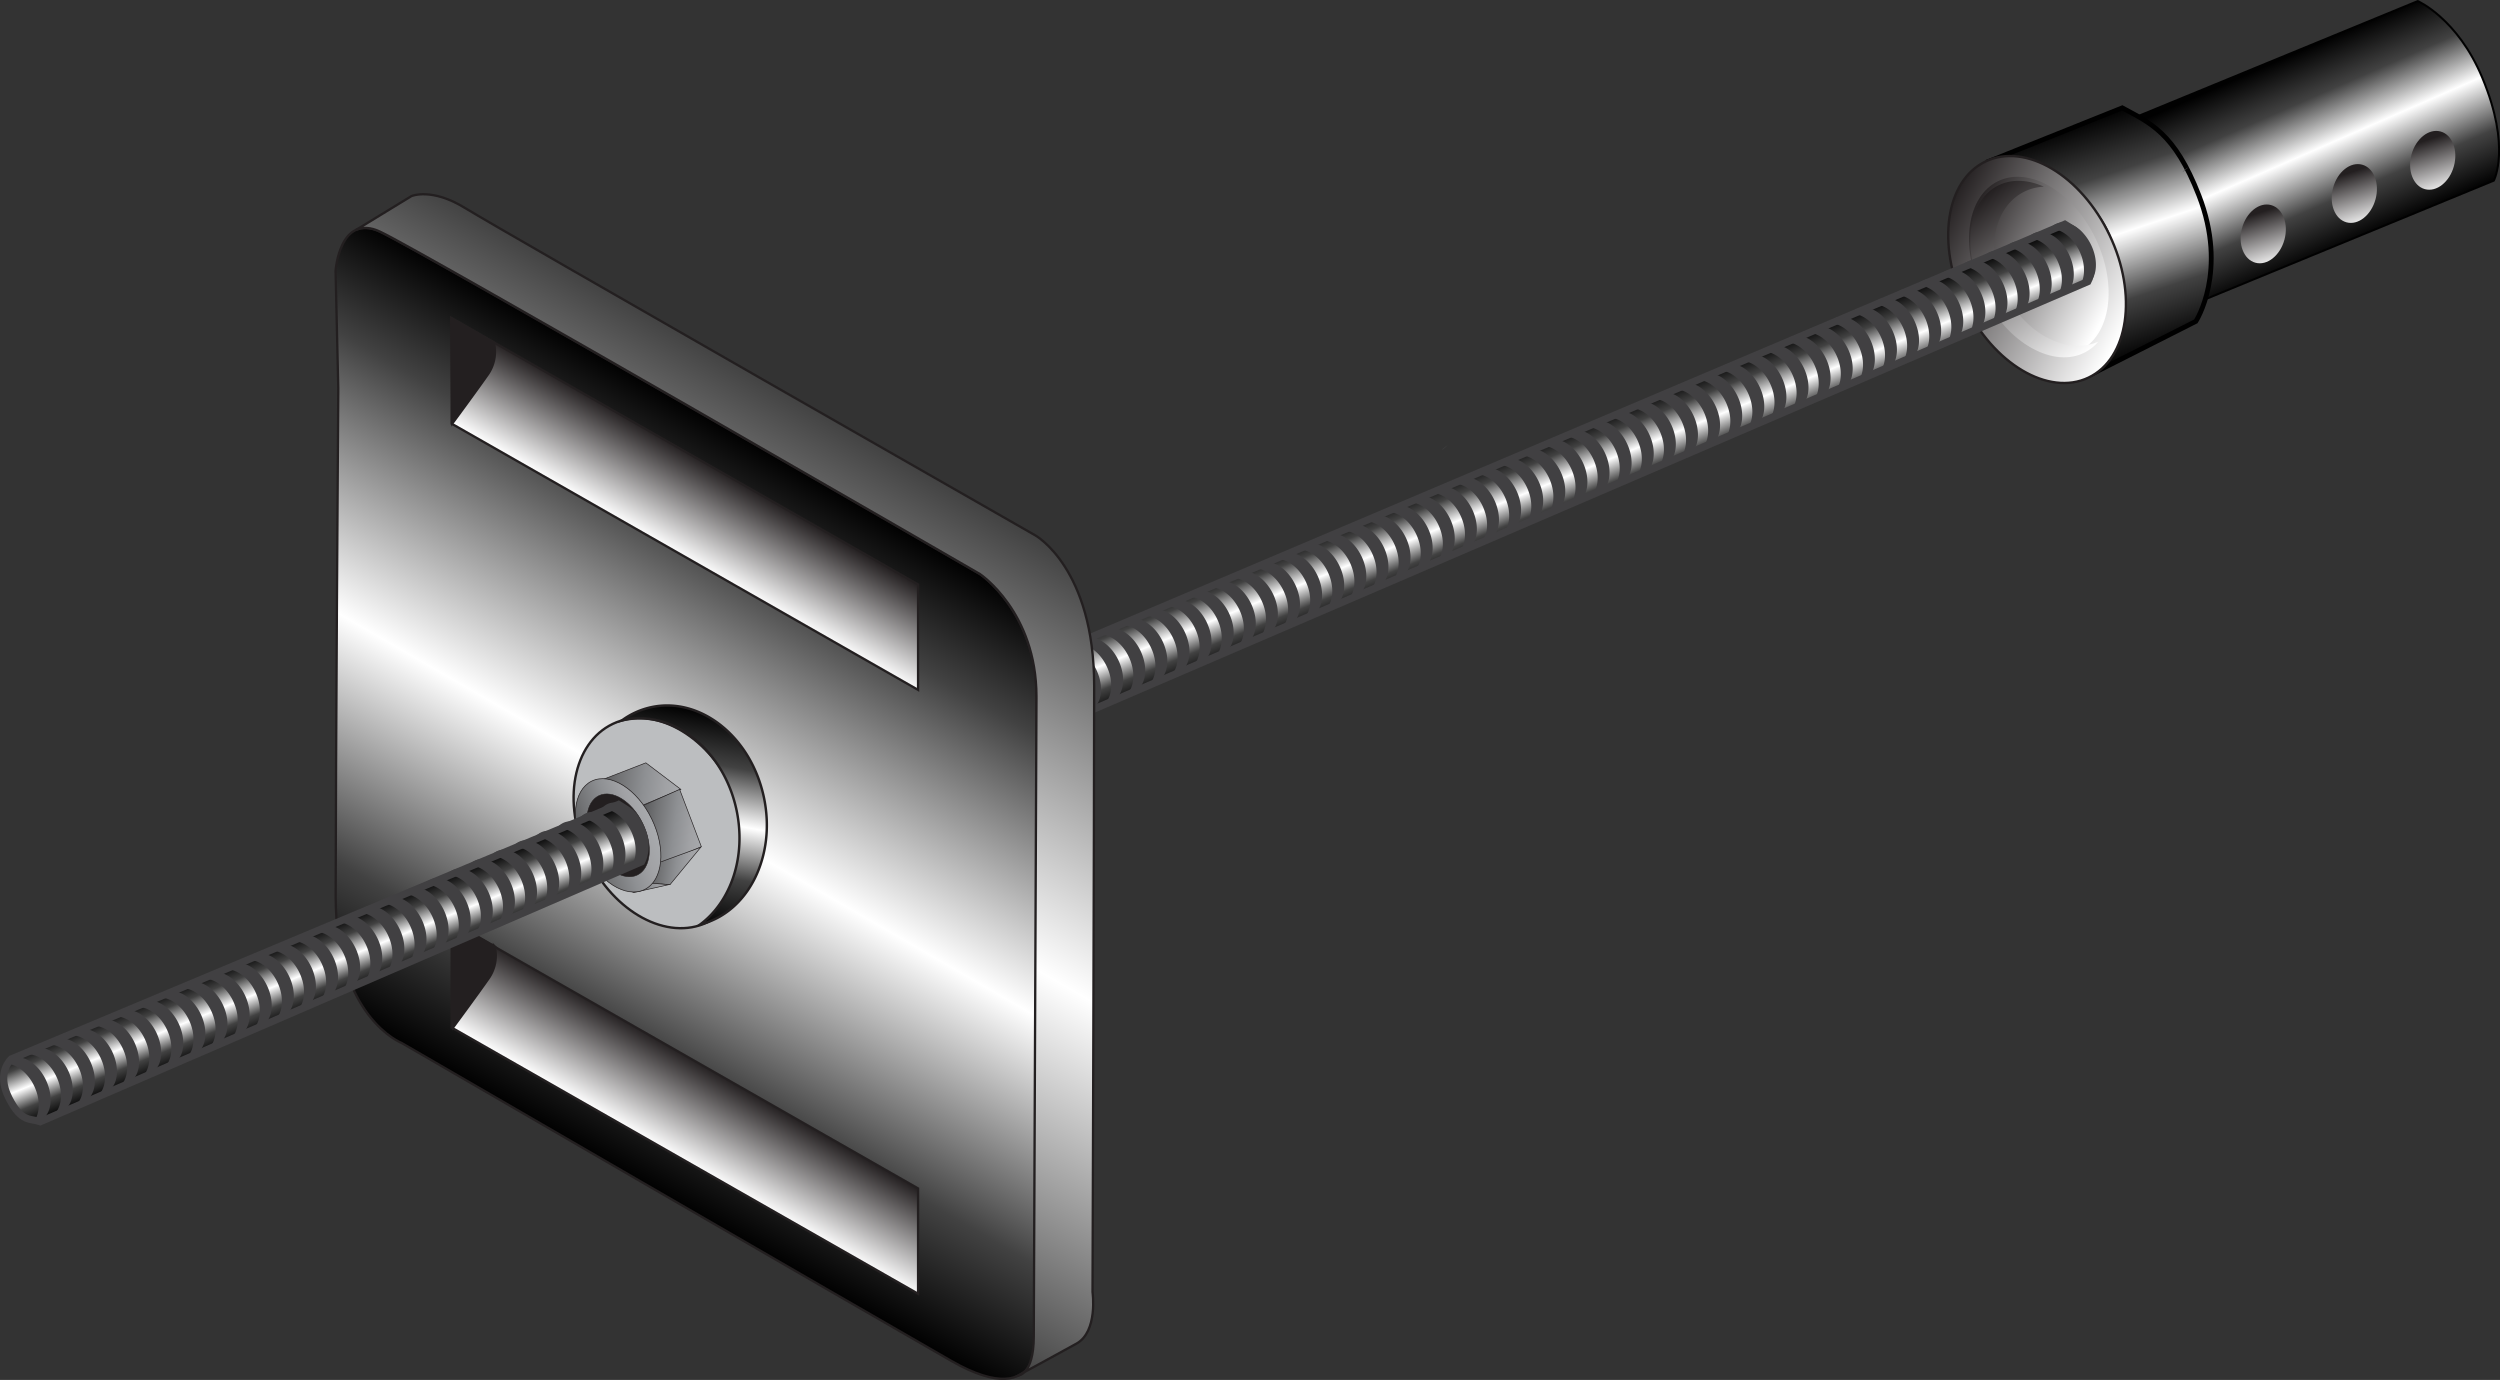 <svg xmlns="http://www.w3.org/2000/svg" xmlns:xlink="http://www.w3.org/1999/xlink" viewBox="0 0 1036.3 572.02"><rect x="0" y="0" width="1036.3" height="572.02" fill="#333333" stroke="none"/><defs><style>.cls-1{stroke:#010101;stroke-width:0.84px;fill:url(#CAP);}.cls-1,.cls-11,.cls-12,.cls-13,.cls-14,.cls-15,.cls-16,.cls-17,.cls-18,.cls-19,.cls-2,.cls-20,.cls-21,.cls-22,.cls-23,.cls-24,.cls-6,.cls-9{stroke-miterlimit:10;}.cls-2{stroke:#000;stroke-width:2px;fill:url(#CAP_TYPE);}.cls-3{fill:url(#slot_gradient);}.cls-4{fill:url(#slot_gradient-2);}.cls-5{fill:url(#slot_gradient-3);}.cls-11,.cls-12,.cls-13,.cls-14,.cls-15,.cls-16,.cls-17,.cls-18,.cls-19,.cls-20,.cls-21,.cls-22,.cls-23,.cls-6{stroke:#231f20;}.cls-6{fill:url(#slot_gradient-4);}.cls-7{fill:url(#slot_gradient-5);}.cls-8{fill:url(#slot_gradient-7);}.cls-24,.cls-9{stroke:#414042;stroke-width:3px;}.cls-9{fill:url(#linear-gradient);}.cls-10{fill:#414042;}.cls-11,.cls-12,.cls-13,.cls-14,.cls-15{stroke-width:0.97px;}.cls-11{fill:url(#linear-gradient-2);}.cls-12{fill:url(#linear-gradient-3);}.cls-13{fill:url(#slot_gradient-8);}.cls-14{fill:url(#slot_gradient-9);}.cls-15,.cls-23{fill:#231f20;}.cls-16{fill:#bcbec0;}.cls-17{stroke-width:1.02px;fill:url(#CAP_TYPE-2);}.cls-18,.cls-19,.cls-20,.cls-21{stroke-width:0.27px;}.cls-18{fill:url(#linear-gradient-4);}.cls-19{fill:url(#linear-gradient-5);}.cls-20{fill:url(#linear-gradient-6);}.cls-21{fill:url(#linear-gradient-7);}.cls-22{stroke-width:0.29px;fill:url(#linear-gradient-8);}.cls-23{stroke-width:0.21px;}.cls-24{fill:url(#linear-gradient-9);}</style><linearGradient id="CAP" x1="776.5" y1="569.43" x2="878.15" y2="569.43" gradientTransform="matrix(0.31, 0.74, -0.16, 0.07, 835.86, -452.32)" gradientUnits="userSpaceOnUse"><stop offset="0" stop-color="#010101"/><stop offset="0.24" stop-color="#424242"/><stop offset="0.49" stop-color="#fff"/><stop offset="0.76" stop-color="#424242"/><stop offset="1" stop-color="#010101"/></linearGradient><linearGradient id="CAP_TYPE" x1="909.34" y1="184.83" x2="941.16" y2="279.92" gradientTransform="matrix(1, 0, 0, 1, 0, 0)" xlink:href="#CAP"/><linearGradient id="slot_gradient" x1="996.46" y1="243.61" x2="982.99" y2="227.07" gradientTransform="matrix(0, 1.24, -1, 0, 1221.3, -991.44)" gradientUnits="userSpaceOnUse"><stop offset="0" stop-color="#fff"/><stop offset="1" stop-color="#231f20"/></linearGradient><linearGradient id="slot_gradient-2" x1="1022.41" y1="217.57" x2="1008.94" y2="201.03" gradientTransform="matrix(0, 1.24, -1, 0, 1233.01, -1040.25)" xlink:href="#slot_gradient"/><linearGradient id="slot_gradient-3" x1="1044.9" y1="195.8" x2="1031.43" y2="179.26" gradientTransform="matrix(0, 1.24, -1, 0, 1243.73, -1081.77)" xlink:href="#slot_gradient"/><linearGradient id="slot_gradient-4" x1="920.18" y1="269.81" x2="866.22" y2="203.54" gradientTransform="translate(-119.41 9.01) scale(1.13 1)" xlink:href="#slot_gradient"/><linearGradient id="slot_gradient-5" x1="915.53" y1="261.67" x2="873.15" y2="209.61" gradientTransform="translate(-119.98 8.56) scale(1.13 1)" xlink:href="#slot_gradient"/><linearGradient id="slot_gradient-7" x1="920.69" y1="284.15" x2="872.23" y2="224.63" gradientTransform="translate(-13.86 30.79) rotate(-2.44)" xlink:href="#slot_gradient"/><linearGradient id="linear-gradient" x1="2299.64" y1="586.23" x2="2332.34" y2="604.36" gradientTransform="translate(2065.43 2273.01) rotate(-141.13)" xlink:href="#CAP"/><linearGradient id="linear-gradient-2" x1="259.88" y1="593.01" x2="404.12" y2="343.19" gradientUnits="userSpaceOnUse"><stop offset="0" stop-color="#010101"/><stop offset="0.18" stop-color="#424242"/><stop offset="0.49" stop-color="#fff"/><stop offset="0.84" stop-color="#424242"/><stop offset="1" stop-color="#010101"/></linearGradient><linearGradient id="linear-gradient-3" x1="270.93" y1="589.46" x2="423.54" y2="325.13" gradientUnits="userSpaceOnUse"><stop offset="0" stop-color="#424242"/><stop offset="0.49" stop-color="#fff"/><stop offset="1" stop-color="#424242"/></linearGradient><linearGradient id="slot_gradient-8" x1="274.16" y1="225.82" x2="293.62" y2="192.1" gradientTransform="matrix(1, 0, 0, 1, 0, 0)" xlink:href="#slot_gradient"/><linearGradient id="slot_gradient-9" x1="274.16" y1="476.15" x2="293.62" y2="442.44" gradientTransform="matrix(1, 0, 0, 1, 0, 0)" xlink:href="#slot_gradient"/><linearGradient id="CAP_TYPE-2" x1="325.29" y1="515.01" x2="340.49" y2="428.84" gradientTransform="matrix(1, 0, 0, 1, 0, 0)" xlink:href="#CAP"/><linearGradient id="linear-gradient-4" x1="282.26" y1="326.9" x2="249.03" y2="322.99" gradientUnits="userSpaceOnUse"><stop offset="0" stop-color="#a7a9ac"/><stop offset="0.19" stop-color="#a1a2a5"/><stop offset="0.46" stop-color="#8e9093"/><stop offset="0.78" stop-color="#717274"/><stop offset="1" stop-color="#58595b"/></linearGradient><linearGradient id="linear-gradient-5" x1="291.47" y1="344.61" x2="265.58" y2="341.56" xlink:href="#linear-gradient-4"/><linearGradient id="linear-gradient-6" x1="289.47" y1="359.76" x2="269.48" y2="357.41" xlink:href="#linear-gradient-4"/><linearGradient id="linear-gradient-7" x1="276.94" y1="369.16" x2="260.68" y2="367.24" xlink:href="#linear-gradient-4"/><linearGradient id="linear-gradient-8" x1="318.96" y1="482.57" x2="288.9" y2="479.04" gradientTransform="translate(-10.34 -47.95) scale(1.03 1.1)" xlink:href="#linear-gradient-4"/><linearGradient id="linear-gradient-9" x1="2543.44" y1="164.64" x2="2571.04" y2="179.94" gradientTransform="translate(2065.43 2273.01) rotate(-141.13)" xlink:href="#CAP"/></defs><title>LANDWEHR TIEBACK ILLUSTRATION14_FINAL</title><g id="Layer_6" data-name="Layer 6"><path class="cls-1" d="M946.22,264.55s-8.89-10.92-19.84-37.8-10.75-37-10.75-37L1050,134.49s16.47,7.19,26.72,31.74c12.11,29,4.79,42.68,4.79,42.68Z" transform="translate(-47.78 -134.04)"/><path class="cls-2" d="M922,232.75c9.25,23.92-5,55.25-5,55.25l41-20.75s13.5-20.75,1.25-52.25c-10.1-26-20.25-30-31.75-36.25L874.5,200S911.46,205.5,922,232.75Z" transform="translate(-47.78 -134.04)"/></g><g id="Layer_7" data-name="Layer 7"><ellipse class="cls-3" cx="985.96" cy="231.01" rx="12.38" ry="9.11" transform="translate(457.34 988.19) rotate(-74.84)"/><ellipse class="cls-4" cx="1023.71" cy="214.26" rx="12.38" ry="9.11" transform="translate(501.39 1012.26) rotate(-74.84)"/><ellipse class="cls-5" cx="1056.21" cy="200.51" rx="12.38" ry="9.11" transform="translate(538.66 1033.47) rotate(-74.84)"/></g><g id="Layer_8" data-name="Layer 8"><ellipse class="cls-6" cx="892.17" cy="245.69" rx="33.27" ry="49.62" transform="translate(-66.77 273.26) rotate(-25.45)"/></g><g id="Layer_9" data-name="Layer 9"><ellipse class="cls-7" cx="892.89" cy="244.2" rx="26.13" ry="38.98" transform="translate(-66.06 273.43) rotate(-25.45)"/><ellipse class="cls-7" cx="892.89" cy="244.2" rx="26.13" ry="38.98" transform="translate(-66.06 273.43) rotate(-25.45)"/></g><g id="Layer_11" data-name="Layer 11"><path class="cls-8" d="M879.53,256.61c-9-16.92-5.88-36.12,6.87-42.87a20.4,20.4,0,0,1,8.62-2.32c-6.74-3-13.6-3.32-19.31-.29-12.76,6.75-14.93,27.65-4.86,46.68s28.58,29,41.33,22.22a18.18,18.18,0,0,0,5.39-4.38C905,281.23,888.2,273,879.53,256.61Z" transform="translate(-47.78 -134.04)"/></g><g id="BACK_SCREW" data-name="BACK SCREW"><path class="cls-9" d="M913.25,250.75s3.39-6-.25-13.75c-3.38-7.23-4.75-7-9.33-10L359.59,457.7s-6.47,5.54-1,16.23c5.24,10.28,8.79,8.28,13,9.77Z" transform="translate(-47.78 -134.04)"/><path class="cls-10" d="M373.9,466.34c-3.39-7.08-10-11-14.68-8.73a6.67,6.67,0,0,0-2.44,2c4.44-.19,9.48,3.42,12.26,9.23,2.69,5.62,2.45,11.59-.23,15a6.59,6.59,0,0,0,2.69-.63C376.21,481,377.28,473.42,373.9,466.34Z" transform="translate(-47.78 -134.04)"/><path class="cls-10" d="M383.06,462.43c-3.39-7.08-10-11-14.68-8.73a6.67,6.67,0,0,0-2.44,2c4.44-.19,9.48,3.42,12.26,9.23,2.69,5.62,2.45,11.59-.23,15a6.59,6.59,0,0,0,2.69-.63C385.37,477.08,386.45,469.51,383.06,462.43Z" transform="translate(-47.78 -134.04)"/><path class="cls-10" d="M392.22,458.52c-3.39-7.08-10-11-14.68-8.73a6.67,6.67,0,0,0-2.44,2c4.44-.19,9.48,3.42,12.26,9.23,2.69,5.62,2.45,11.59-.23,15a6.59,6.59,0,0,0,2.69-.63C394.54,473.17,395.61,465.6,392.22,458.52Z" transform="translate(-47.78 -134.04)"/><path class="cls-10" d="M401.39,454.61c-3.39-7.08-10-11-14.68-8.73a6.67,6.67,0,0,0-2.44,2c4.44-.19,9.48,3.42,12.26,9.23,2.69,5.62,2.45,11.59-.23,15a6.59,6.59,0,0,0,2.69-.63C403.7,469.26,404.78,461.69,401.39,454.61Z" transform="translate(-47.78 -134.04)"/><path class="cls-10" d="M410.55,450.7c-3.39-7.08-10-11-14.68-8.73a6.67,6.67,0,0,0-2.44,2c4.44-.19,9.48,3.42,12.26,9.23,2.69,5.62,2.45,11.59-.23,15a6.59,6.59,0,0,0,2.69-.63C412.87,465.35,413.94,457.78,410.55,450.7Z" transform="translate(-47.78 -134.04)"/><path class="cls-10" d="M419.72,446.79c-3.39-7.08-10-11-14.68-8.73a6.67,6.67,0,0,0-2.44,2c4.44-.19,9.48,3.42,12.26,9.23,2.69,5.62,2.45,11.59-.23,15a6.59,6.59,0,0,0,2.69-.63C422,461.44,423.11,453.87,419.72,446.79Z" transform="translate(-47.78 -134.04)"/><path class="cls-10" d="M428.88,442.88c-3.39-7.08-10-11-14.68-8.73a6.67,6.67,0,0,0-2.44,2c4.44-.19,9.48,3.42,12.26,9.23,2.69,5.62,2.45,11.59-.23,15a6.59,6.59,0,0,0,2.69-.63C431.2,457.53,432.27,450,428.88,442.88Z" transform="translate(-47.78 -134.04)"/><path class="cls-10" d="M438,439c-3.39-7.08-10-11-14.68-8.73a6.67,6.67,0,0,0-2.44,2c4.44-.19,9.48,3.42,12.26,9.23,2.69,5.62,2.45,11.59-.23,15a6.59,6.59,0,0,0,2.69-.63C440.36,453.61,441.44,446,438,439Z" transform="translate(-47.78 -134.04)"/><path class="cls-10" d="M447.21,435.06c-3.39-7.08-10-11-14.68-8.73a6.67,6.67,0,0,0-2.44,2c4.44-.19,9.48,3.42,12.26,9.23,2.69,5.62,2.45,11.59-.23,15a6.59,6.59,0,0,0,2.69-.63C449.52,449.7,450.6,442.13,447.21,435.06Z" transform="translate(-47.78 -134.04)"/><path class="cls-10" d="M456.38,431.14c-3.39-7.08-10-11-14.68-8.73a6.67,6.67,0,0,0-2.44,2c4.44-.19,9.48,3.42,12.26,9.23,2.69,5.62,2.45,11.59-.23,15a6.59,6.59,0,0,0,2.69-.63C458.69,445.79,459.76,438.22,456.38,431.14Z" transform="translate(-47.78 -134.04)"/><path class="cls-10" d="M465.54,427.23c-3.39-7.08-10-11-14.68-8.73a6.67,6.67,0,0,0-2.44,2c4.44-.19,9.48,3.42,12.26,9.23,2.69,5.62,2.45,11.59-.23,15a6.59,6.59,0,0,0,2.69-.63C467.85,441.88,468.93,434.31,465.54,427.23Z" transform="translate(-47.78 -134.04)"/><path class="cls-10" d="M474.7,423.32c-3.39-7.08-10-11-14.68-8.73a6.67,6.67,0,0,0-2.44,2c4.44-.19,9.48,3.42,12.26,9.23,2.69,5.62,2.45,11.59-.23,15a6.59,6.59,0,0,0,2.69-.63C477,438,478.09,430.4,474.7,423.32Z" transform="translate(-47.78 -134.04)"/><path class="cls-10" d="M483.87,419.41c-3.39-7.08-10-11-14.68-8.73a6.67,6.67,0,0,0-2.44,2c4.44-.19,9.48,3.42,12.26,9.23,2.69,5.62,2.45,11.59-.23,15a6.59,6.59,0,0,0,2.69-.63C486.18,434.06,487.26,426.49,483.87,419.41Z" transform="translate(-47.78 -134.04)"/><path class="cls-10" d="M493,415.5c-3.39-7.08-10-11-14.68-8.73a6.67,6.67,0,0,0-2.44,2c4.44-.19,9.48,3.42,12.26,9.23,2.69,5.62,2.45,11.59-.23,15a6.59,6.59,0,0,0,2.69-.63C495.35,430.15,496.42,422.58,493,415.5Z" transform="translate(-47.78 -134.04)"/><path class="cls-10" d="M502.2,411.59c-3.39-7.08-10-11-14.68-8.73a6.67,6.67,0,0,0-2.44,2c4.44-.19,9.48,3.42,12.26,9.23,2.69,5.62,2.45,11.59-.23,15a6.59,6.59,0,0,0,2.69-.63C504.51,426.24,505.59,418.67,502.2,411.59Z" transform="translate(-47.78 -134.04)"/><path class="cls-10" d="M511.36,407.68c-3.39-7.08-10-11-14.68-8.73a6.67,6.67,0,0,0-2.44,2c4.44-.19,9.48,3.42,12.26,9.23,2.69,5.62,2.45,11.59-.23,15a6.59,6.59,0,0,0,2.69-.63C513.68,422.33,514.75,414.76,511.36,407.68Z" transform="translate(-47.78 -134.04)"/><path class="cls-10" d="M520.53,403.77c-3.39-7.08-10-11-14.68-8.73a6.67,6.67,0,0,0-2.44,2c4.44-.19,9.48,3.42,12.26,9.23,2.69,5.62,2.45,11.59-.23,15a6.59,6.59,0,0,0,2.69-.63C522.84,418.42,523.92,410.85,520.53,403.77Z" transform="translate(-47.78 -134.04)"/><path class="cls-10" d="M529.69,399.86c-3.39-7.08-10-11-14.68-8.73a6.67,6.67,0,0,0-2.44,2c4.44-.19,9.48,3.42,12.26,9.23,2.69,5.62,2.45,11.59-.23,15a6.59,6.59,0,0,0,2.69-.63C532,414.51,533.08,406.94,529.69,399.86Z" transform="translate(-47.78 -134.04)"/><path class="cls-10" d="M538.86,395.95c-3.39-7.08-10-11-14.68-8.73a6.67,6.67,0,0,0-2.44,2c4.44-.19,9.48,3.42,12.26,9.23,2.69,5.62,2.45,11.59-.23,15a6.59,6.59,0,0,0,2.69-.63C541.17,410.6,542.25,403,538.86,395.95Z" transform="translate(-47.78 -134.04)"/><path class="cls-10" d="M548,392c-3.39-7.08-10-11-14.68-8.73a6.67,6.67,0,0,0-2.44,2c4.44-.19,9.48,3.42,12.26,9.23,2.69,5.62,2.45,11.59-.23,15a6.59,6.59,0,0,0,2.69-.63C550.33,406.69,551.41,399.12,548,392Z" transform="translate(-47.78 -134.04)"/><path class="cls-10" d="M557.18,388.13c-3.39-7.08-10-11-14.68-8.73a6.67,6.67,0,0,0-2.44,2c4.44-.19,9.48,3.42,12.26,9.23,2.69,5.62,2.45,11.59-.23,15a6.59,6.59,0,0,0,2.69-.63C559.5,402.78,560.57,395.21,557.18,388.13Z" transform="translate(-47.78 -134.04)"/><path class="cls-10" d="M566.35,384.22c-3.39-7.08-10-11-14.68-8.73a6.67,6.67,0,0,0-2.44,2c4.44-.19,9.48,3.42,12.26,9.23,2.69,5.62,2.45,11.59-.23,15a6.59,6.59,0,0,0,2.69-.63C568.66,398.86,569.74,391.3,566.35,384.22Z" transform="translate(-47.78 -134.04)"/><path class="cls-10" d="M575.51,380.31c-3.39-7.08-10-11-14.68-8.73a6.67,6.67,0,0,0-2.44,2c4.44-.19,9.48,3.42,12.26,9.23,2.69,5.62,2.45,11.59-.23,15a6.59,6.59,0,0,0,2.69-.63C577.83,395,578.9,387.38,575.51,380.31Z" transform="translate(-47.78 -134.04)"/><path class="cls-10" d="M584.68,376.39c-3.39-7.08-10-11-14.68-8.73a6.67,6.67,0,0,0-2.44,2c4.44-.19,9.48,3.42,12.26,9.23,2.69,5.62,2.45,11.59-.23,15a6.59,6.59,0,0,0,2.69-.63C587,391,588.07,383.47,584.68,376.39Z" transform="translate(-47.78 -134.04)"/><path class="cls-10" d="M593.84,372.48c-3.39-7.08-10-11-14.68-8.73a6.67,6.67,0,0,0-2.44,2c4.44-.19,9.48,3.42,12.26,9.23,2.69,5.62,2.45,11.59-.23,15a6.59,6.59,0,0,0,2.69-.63C596.16,387.13,597.23,379.56,593.84,372.48Z" transform="translate(-47.78 -134.04)"/><path class="cls-10" d="M603,368.57c-3.39-7.08-10-11-14.68-8.73a6.67,6.67,0,0,0-2.44,2c4.44-.19,9.48,3.42,12.26,9.23,2.69,5.62,2.45,11.59-.23,15a6.59,6.59,0,0,0,2.69-.63C605.32,383.22,606.4,375.65,603,368.57Z" transform="translate(-47.78 -134.04)"/><path class="cls-10" d="M612.17,364.66c-3.39-7.08-10-11-14.68-8.73a6.67,6.67,0,0,0-2.44,2c4.44-.19,9.48,3.42,12.26,9.23,2.69,5.62,2.45,11.59-.23,15a6.59,6.59,0,0,0,2.69-.63C614.49,379.31,615.56,371.74,612.17,364.66Z" transform="translate(-47.78 -134.04)"/><path class="cls-10" d="M621.34,360.75c-3.39-7.08-10-11-14.68-8.73a6.67,6.67,0,0,0-2.44,2c4.44-.19,9.48,3.42,12.26,9.23,2.69,5.62,2.45,11.59-.23,15a6.59,6.59,0,0,0,2.69-.63C623.65,375.4,624.73,367.83,621.34,360.75Z" transform="translate(-47.78 -134.04)"/><path class="cls-10" d="M630.5,356.84c-3.39-7.08-10-11-14.68-8.73a6.67,6.67,0,0,0-2.44,2c4.44-.19,9.48,3.42,12.26,9.23,2.69,5.62,2.45,11.59-.23,15a6.59,6.59,0,0,0,2.69-.63C632.81,371.49,633.89,363.92,630.5,356.84Z" transform="translate(-47.78 -134.04)"/><path class="cls-10" d="M639.66,352.93c-3.39-7.08-10-11-14.68-8.73a6.67,6.67,0,0,0-2.44,2c4.44-.19,9.48,3.42,12.26,9.23,2.69,5.62,2.45,11.59-.23,15a6.59,6.59,0,0,0,2.69-.63C642,367.58,643.05,360,639.66,352.93Z" transform="translate(-47.78 -134.04)"/><path class="cls-10" d="M648.83,349c-3.39-7.08-10-11-14.68-8.73a6.67,6.67,0,0,0-2.44,2c4.44-.19,9.48,3.42,12.26,9.23,2.69,5.62,2.45,11.59-.23,15a6.59,6.59,0,0,0,2.69-.63C651.14,363.67,652.22,356.1,648.83,349Z" transform="translate(-47.78 -134.04)"/><path class="cls-10" d="M658,345.11c-3.39-7.08-10-11-14.68-8.73a6.67,6.67,0,0,0-2.44,2c4.44-.19,9.48,3.42,12.26,9.23,2.69,5.62,2.45,11.59-.23,15a6.59,6.59,0,0,0,2.69-.63C660.31,359.76,661.38,352.19,658,345.11Z" transform="translate(-47.78 -134.04)"/><path class="cls-10" d="M667.16,341.2c-3.39-7.08-10-11-14.68-8.73a6.67,6.67,0,0,0-2.44,2c4.44-.19,9.48,3.42,12.26,9.23,2.69,5.62,2.45,11.59-.23,15a6.59,6.59,0,0,0,2.69-.63C669.47,355.85,670.55,348.28,667.16,341.2Z" transform="translate(-47.78 -134.04)"/><path class="cls-10" d="M676.32,337.29c-3.39-7.08-10-11-14.68-8.73a6.67,6.67,0,0,0-2.44,2c4.44-.19,9.48,3.42,12.26,9.23,2.69,5.62,2.45,11.59-.23,15a6.59,6.59,0,0,0,2.69-.63C678.64,351.94,679.71,344.37,676.32,337.29Z" transform="translate(-47.78 -134.04)"/><path class="cls-10" d="M685.49,333.38c-3.39-7.08-10-11-14.68-8.73a6.67,6.67,0,0,0-2.44,2c4.44-.19,9.48,3.42,12.26,9.23,2.69,5.62,2.45,11.59-.23,15a6.59,6.59,0,0,0,2.69-.63C687.8,348,688.88,340.46,685.49,333.38Z" transform="translate(-47.78 -134.04)"/><path class="cls-10" d="M694.65,329.47c-3.39-7.08-10-11-14.68-8.73a6.67,6.67,0,0,0-2.44,2c4.44-.19,9.48,3.42,12.26,9.23,2.69,5.62,2.45,11.59-.23,15a6.59,6.59,0,0,0,2.69-.63C697,344.11,698,336.55,694.65,329.47Z" transform="translate(-47.78 -134.04)"/><path class="cls-10" d="M703.82,325.56c-3.39-7.08-10-11-14.68-8.73a6.67,6.67,0,0,0-2.44,2c4.44-.19,9.48,3.42,12.26,9.23,2.69,5.62,2.45,11.59-.23,15a6.59,6.59,0,0,0,2.69-.63C706.13,340.2,707.21,332.63,703.82,325.56Z" transform="translate(-47.78 -134.04)"/><path class="cls-10" d="M713,321.64c-3.39-7.08-10-11-14.68-8.73a6.67,6.67,0,0,0-2.44,2c4.44-.19,9.48,3.42,12.26,9.23,2.69,5.62,2.45,11.59-.23,15a6.59,6.59,0,0,0,2.69-.63C715.29,336.29,716.37,328.72,713,321.64Z" transform="translate(-47.78 -134.04)"/><path class="cls-10" d="M722.14,317.73c-3.39-7.08-10-11-14.68-8.73a6.67,6.67,0,0,0-2.44,2c4.44-.19,9.48,3.42,12.26,9.23,2.69,5.62,2.45,11.59-.23,15a6.59,6.59,0,0,0,2.69-.63C724.46,332.38,725.53,324.81,722.14,317.73Z" transform="translate(-47.78 -134.04)"/><path class="cls-10" d="M731.31,313.82c-3.39-7.08-10-11-14.68-8.73a6.67,6.67,0,0,0-2.44,2c4.44-.19,9.48,3.42,12.26,9.23,2.69,5.62,2.45,11.59-.23,15a6.59,6.59,0,0,0,2.69-.63C733.62,328.47,734.7,320.9,731.31,313.82Z" transform="translate(-47.78 -134.04)"/><path class="cls-10" d="M740.47,309.91c-3.39-7.08-10-11-14.68-8.73a6.67,6.67,0,0,0-2.44,2c4.44-.19,9.48,3.42,12.26,9.23,2.69,5.62,2.45,11.59-.23,15a6.59,6.59,0,0,0,2.69-.63C742.79,324.56,743.86,317,740.47,309.91Z" transform="translate(-47.78 -134.04)"/><path class="cls-10" d="M749.64,306c-3.39-7.08-10-11-14.68-8.73a6.67,6.67,0,0,0-2.44,2c4.44-.19,9.48,3.42,12.26,9.23,2.69,5.62,2.45,11.59-.23,15a6.59,6.59,0,0,0,2.69-.63C752,320.65,753,313.08,749.64,306Z" transform="translate(-47.78 -134.04)"/><path class="cls-10" d="M758.8,302.09c-3.39-7.08-10-11-14.68-8.73a6.67,6.67,0,0,0-2.44,2c4.44-.19,9.48,3.42,12.26,9.23,2.69,5.62,2.45,11.59-.23,15a6.59,6.59,0,0,0,2.69-.63C761.12,316.74,762.19,309.17,758.8,302.09Z" transform="translate(-47.78 -134.04)"/><path class="cls-10" d="M768,298.18c-3.39-7.08-10-11-14.68-8.73a6.67,6.67,0,0,0-2.44,2c4.44-.19,9.48,3.42,12.26,9.23,2.69,5.62,2.45,11.59-.23,15a6.59,6.59,0,0,0,2.69-.63C770.28,312.83,771.36,305.26,768,298.18Z" transform="translate(-47.78 -134.04)"/><path class="cls-10" d="M777.13,294.27c-3.39-7.08-10-11-14.68-8.73a6.67,6.67,0,0,0-2.44,2c4.44-.19,9.48,3.42,12.26,9.23,2.69,5.62,2.45,11.59-.23,15a6.59,6.59,0,0,0,2.69-.63C779.45,308.92,780.52,301.35,777.13,294.27Z" transform="translate(-47.78 -134.04)"/><path class="cls-10" d="M786.3,290.36c-3.39-7.08-10-11-14.68-8.73a6.67,6.67,0,0,0-2.44,2c4.44-.19,9.48,3.42,12.26,9.23,2.69,5.62,2.45,11.59-.23,15a6.59,6.59,0,0,0,2.69-.63C788.61,305,789.69,297.44,786.3,290.36Z" transform="translate(-47.78 -134.04)"/><path class="cls-10" d="M795.46,286.45c-3.39-7.08-10-11-14.68-8.73a6.67,6.67,0,0,0-2.44,2c4.44-.19,9.48,3.42,12.26,9.23,2.69,5.62,2.45,11.59-.23,15a6.59,6.59,0,0,0,2.69-.63C797.77,301.1,798.85,293.53,795.46,286.45Z" transform="translate(-47.78 -134.04)"/><path class="cls-10" d="M804.63,282.54c-3.39-7.08-10-11-14.68-8.73a6.67,6.67,0,0,0-2.44,2c4.44-.19,9.48,3.42,12.26,9.23,2.69,5.62,2.45,11.59-.23,15a6.59,6.59,0,0,0,2.69-.63C806.94,297.19,808,289.62,804.63,282.54Z" transform="translate(-47.78 -134.04)"/><path class="cls-10" d="M813.79,278.63c-3.39-7.08-10-11-14.68-8.73a6.67,6.67,0,0,0-2.44,2c4.44-.19,9.48,3.42,12.26,9.23,2.69,5.62,2.45,11.59-.23,15a6.59,6.59,0,0,0,2.69-.63C816.1,293.27,817.18,285.71,813.79,278.63Z" transform="translate(-47.78 -134.04)"/><path class="cls-10" d="M823,274.72c-3.39-7.08-10-11-14.68-8.73a6.67,6.67,0,0,0-2.44,2c4.44-.19,9.48,3.42,12.26,9.23,2.69,5.62,2.45,11.59-.23,15a6.59,6.59,0,0,0,2.69-.63C825.27,289.36,826.34,281.79,823,274.72Z" transform="translate(-47.78 -134.04)"/><path class="cls-10" d="M832.12,270.8c-3.39-7.08-10-11-14.68-8.73a6.67,6.67,0,0,0-2.44,2c4.44-.19,9.48,3.42,12.26,9.23,2.69,5.62,2.45,11.59-.23,15a6.59,6.59,0,0,0,2.69-.63C834.43,285.45,835.51,277.88,832.12,270.8Z" transform="translate(-47.78 -134.04)"/><path class="cls-10" d="M841.28,266.89c-3.39-7.08-10-11-14.68-8.73a6.67,6.67,0,0,0-2.44,2c4.44-.19,9.48,3.42,12.26,9.23,2.69,5.62,2.45,11.59-.23,15a6.59,6.59,0,0,0,2.69-.63C843.6,281.54,844.67,274,841.28,266.89Z" transform="translate(-47.78 -134.04)"/><path class="cls-10" d="M850.45,263c-3.39-7.08-10-11-14.68-8.73a6.67,6.67,0,0,0-2.44,2c4.44-.19,9.48,3.42,12.26,9.23,2.69,5.62,2.45,11.59-.23,15a6.59,6.59,0,0,0,2.69-.63C852.76,277.63,853.84,270.06,850.45,263Z" transform="translate(-47.78 -134.04)"/><path class="cls-10" d="M859.61,259.07c-3.39-7.08-10-11-14.68-8.73a6.67,6.67,0,0,0-2.44,2c4.44-.19,9.48,3.42,12.26,9.23,2.69,5.62,2.45,11.59-.23,15a6.59,6.59,0,0,0,2.69-.63C861.93,273.72,863,266.15,859.61,259.07Z" transform="translate(-47.78 -134.04)"/><path class="cls-10" d="M868.78,255.16c-3.39-7.08-10-11-14.68-8.73a6.67,6.67,0,0,0-2.44,2c4.44-.19,9.48,3.42,12.26,9.23,2.69,5.62,2.45,11.59-.23,15a6.59,6.59,0,0,0,2.69-.63C871.09,269.81,872.17,262.24,868.78,255.16Z" transform="translate(-47.78 -134.04)"/><path class="cls-10" d="M877.94,251.25c-3.39-7.08-10-11-14.68-8.73a6.67,6.67,0,0,0-2.44,2c4.44-.19,9.48,3.42,12.26,9.23,2.69,5.62,2.45,11.59-.23,15a6.59,6.59,0,0,0,2.69-.63C880.25,265.9,881.33,258.33,877.94,251.25Z" transform="translate(-47.78 -134.04)"/><path class="cls-10" d="M887.11,247.34c-3.39-7.08-10-11-14.68-8.73a6.67,6.67,0,0,0-2.44,2c4.44-.19,9.48,3.42,12.26,9.23,2.69,5.62,2.45,11.59-.23,15a6.59,6.59,0,0,0,2.69-.63C889.42,262,890.49,254.42,887.11,247.34Z" transform="translate(-47.78 -134.04)"/><path class="cls-10" d="M896.27,243.43c-3.39-7.08-10-11-14.68-8.73a6.67,6.67,0,0,0-2.44,2c4.44-.19,9.48,3.42,12.26,9.23,2.69,5.62,2.45,11.59-.23,15a6.59,6.59,0,0,0,2.69-.63C898.58,258.08,899.66,250.51,896.27,243.43Z" transform="translate(-47.78 -134.04)"/><path class="cls-10" d="M905.43,239.52c-3.39-7.08-10-11-14.68-8.73a6.67,6.67,0,0,0-2.44,2c4.44-.19,9.48,3.42,12.26,9.23,2.69,5.62,2.45,11.59-.23,15a6.59,6.59,0,0,0,2.69-.63C907.75,254.17,908.82,246.6,905.43,239.52Z" transform="translate(-47.78 -134.04)"/><path class="cls-10" d="M914.6,235.61c-3.39-7.08-10-11-14.68-8.73a6.67,6.67,0,0,0-2.44,2c4.44-.19,9.48,3.42,12.26,9.23,2.69,5.62,2.45,11.59-.23,15a6.59,6.59,0,0,0,2.69-.63C916.91,250.26,918,242.69,914.6,235.61Z" transform="translate(-47.78 -134.04)"/><path class="cls-10" d="M954.91,203.41a6.67,6.67,0,0,0-2.44,2" transform="translate(-47.78 -134.04)"/></g><g id="Layer_2" data-name="Layer 2"><path class="cls-11" d="M188,294.88l-1.12-48.6s1.68-24,18.44-16.2S454,372,454,372s23.46,15.67,23.46,50.84.56,262,.56,262,3.35,35.75-35.75,13.41S214.29,566.39,214.29,566.39s-27.37-10.59-27.37-60.89S188,294.88,188,294.88Z" transform="translate(-47.78 -134.04)"/></g><g id="Layer_2_copy" data-name="Layer 2 copy"><path class="cls-12" d="M476.3,688.17s1.12-261.08,1.12-265.36C477.42,387.64,454,372,454,372s-231.84-134.08-248.6-141.9c-4.19-2-7.44-1.92-10-.77l22.93-14s8.33-3.67,22.33,5S477,356,477,356s24.33,13.67,24.33,62.33-.67,251.33-.67,251.33S503,686,494,691s-24.25,13.25-24.25,13.25S476.25,704,476.3,688.17Z" transform="translate(-47.78 -134.04)"/></g><g id="Layer_4" data-name="Layer 4"><polygon class="cls-13" points="187.22 131.96 380.56 242.29 380.56 285.96 187.22 175.63 187.22 131.96"/><polygon class="cls-14" points="187.22 382.3 380.56 492.63 380.56 536.29 187.22 425.96 187.22 382.3"/></g><g id="Layer_5" data-name="Layer 5"><path class="cls-15" d="M234.83,265.83,252.5,276a16.47,16.47,0,0,1-2.67,13.5c-4.67,6.67-14.5,20-14.5,20Z" transform="translate(-47.78 -134.04)"/><path class="cls-15" d="M235.17,516.17l17.67,10.17a16.47,16.47,0,0,1-2.67,13.5c-4.67,6.67-14.5,20-14.5,20Z" transform="translate(-47.78 -134.04)"/></g><g id="nutbase"><ellipse class="cls-16" cx="321.4" cy="475.2" rx="33.23" ry="45.56" transform="translate(-220.82 50.23) rotate(-25.45)"/><path class="cls-17" d="M364.4,464.41c-5.34-24.94-26.23-41.61-46.66-37.23a31.76,31.76,0,0,0-12.26,5.56c.31-.08.62-.16.93-.23,20.43-4.37,41.32,12.3,46.66,37.23,4.15,19.41-2.35,38.11-15.07,47.51C357.87,512.36,369.66,489,364.4,464.41Z" transform="translate(-47.78 -134.04)"/></g><g id="Layer_20" data-name="Layer 20"><polygon class="cls-18" points="248.97 323.46 267.72 316.21 282.22 327.21 265.97 333.96 248.97 323.46"/></g><g id="Layer_21" data-name="Layer 21"><polygon class="cls-19" points="266.47 333.96 273.22 358.71 290.72 350.96 281.72 327.21 266.47 333.96"/></g><g id="Layer_22" data-name="Layer 22"><polygon class="cls-20" points="272.72 357.71 268.47 365.96 277.72 366.71 290.47 351.21 272.72 357.71"/></g><g id="Layer_23" data-name="Layer 23"><polygon class="cls-21" points="260.47 368.96 268.47 365.96 277.22 366.71 262.72 369.96 260.47 368.96"/><ellipse class="cls-22" cx="303.99" cy="480.31" rx="15.51" ry="25" transform="translate(-227.35 47.49) rotate(-25.96)"/><ellipse class="cls-23" cx="303.99" cy="480.31" rx="11.34" ry="18.27" transform="translate(-227.35 47.49) rotate(-25.96)"/></g><g id="Layer_27" data-name="Layer 27"><path class="cls-24" d="M313.75,491.25s3.39-6-.25-13.75c-3.38-7.23-4.75-7-9.33-10L52.49,573s-6.47,5.54-1,16.23c5.24,10.28,8.79,8.28,13,9.77Z" transform="translate(-47.78 -134.04)"/><path class="cls-10" d="M66.79,581.67c-3.39-7.08-10-11-14.68-8.73a6.67,6.67,0,0,0-2.44,2c4.44-.19,9.48,3.42,12.26,9.23,2.69,5.62,2.45,11.59-.23,15a6.59,6.59,0,0,0,2.69-.63C69.1,596.31,70.18,588.75,66.79,581.67Z" transform="translate(-47.78 -134.04)"/><path class="cls-10" d="M76,577.76c-3.39-7.08-10-11-14.68-8.73a6.67,6.67,0,0,0-2.44,2c4.44-.19,9.48,3.42,12.26,9.23,2.69,5.62,2.45,11.59-.23,15a6.59,6.59,0,0,0,2.69-.63C78.27,592.4,79.35,584.83,76,577.76Z" transform="translate(-47.78 -134.04)"/><path class="cls-10" d="M85.12,573.84c-3.39-7.08-10-11-14.68-8.73a6.67,6.67,0,0,0-2.44,2c4.44-.19,9.48,3.42,12.26,9.23,2.69,5.62,2.45,11.59-.23,15a6.59,6.59,0,0,0,2.69-.63C87.43,588.49,88.51,580.92,85.12,573.84Z" transform="translate(-47.78 -134.04)"/><path class="cls-10" d="M94.28,569.93c-3.39-7.08-10-11-14.68-8.73a6.67,6.67,0,0,0-2.44,2c4.44-.19,9.48,3.42,12.26,9.23,2.69,5.62,2.45,11.59-.23,15a6.59,6.59,0,0,0,2.69-.63C96.6,584.58,97.67,577,94.28,569.93Z" transform="translate(-47.78 -134.04)"/><path class="cls-10" d="M103.45,566c-3.39-7.08-10-11-14.68-8.73a6.67,6.67,0,0,0-2.44,2c4.44-.19,9.48,3.42,12.26,9.23,2.69,5.62,2.45,11.59-.23,15a6.59,6.59,0,0,0,2.69-.63C105.76,580.67,106.84,573.1,103.45,566Z" transform="translate(-47.78 -134.04)"/><path class="cls-10" d="M112.61,562.11c-3.39-7.08-10-11-14.68-8.73a6.67,6.67,0,0,0-2.44,2c4.44-.19,9.48,3.42,12.26,9.23,2.69,5.62,2.45,11.59-.23,15a6.59,6.59,0,0,0,2.69-.63C114.93,576.76,116,569.19,112.61,562.11Z" transform="translate(-47.78 -134.04)"/><path class="cls-10" d="M121.78,558.2c-3.39-7.08-10-11-14.68-8.73a6.67,6.67,0,0,0-2.44,2c4.44-.19,9.48,3.42,12.26,9.23,2.69,5.62,2.45,11.59-.23,15a6.59,6.59,0,0,0,2.69-.63C124.09,572.85,125.17,565.28,121.78,558.2Z" transform="translate(-47.78 -134.04)"/><path class="cls-10" d="M130.94,554.29c-3.39-7.08-10-11-14.68-8.73a6.67,6.67,0,0,0-2.44,2c4.44-.19,9.48,3.42,12.26,9.23,2.69,5.62,2.45,11.59-.23,15a6.59,6.59,0,0,0,2.69-.63C133.26,568.94,134.33,561.37,130.94,554.29Z" transform="translate(-47.78 -134.04)"/><path class="cls-10" d="M140.11,550.38c-3.39-7.08-10-11-14.68-8.73a6.67,6.67,0,0,0-2.44,2c4.44-.19,9.48,3.42,12.26,9.23,2.69,5.62,2.45,11.59-.23,15a6.59,6.59,0,0,0,2.69-.63C142.42,565,143.5,557.46,140.11,550.38Z" transform="translate(-47.78 -134.04)"/><path class="cls-10" d="M149.27,546.47c-3.39-7.08-10-11-14.68-8.73a6.67,6.67,0,0,0-2.44,2c4.44-.19,9.48,3.42,12.26,9.23,2.69,5.62,2.45,11.59-.23,15a6.59,6.59,0,0,0,2.69-.63C151.59,561.12,152.66,553.55,149.27,546.47Z" transform="translate(-47.78 -134.04)"/><path class="cls-10" d="M158.44,542.56c-3.39-7.08-10-11-14.68-8.73a6.67,6.67,0,0,0-2.44,2c4.44-.19,9.48,3.42,12.26,9.23,2.69,5.62,2.45,11.59-.23,15a6.59,6.59,0,0,0,2.69-.63C160.75,557.21,161.83,549.64,158.44,542.56Z" transform="translate(-47.78 -134.04)"/><path class="cls-10" d="M167.6,538.65c-3.39-7.08-10-11-14.68-8.73a6.67,6.67,0,0,0-2.44,2c4.44-.19,9.48,3.42,12.26,9.23,2.69,5.62,2.45,11.59-.23,15a6.59,6.59,0,0,0,2.69-.63C169.91,553.3,171,545.73,167.6,538.65Z" transform="translate(-47.78 -134.04)"/><path class="cls-10" d="M176.76,534.74c-3.39-7.08-10-11-14.68-8.73a6.67,6.67,0,0,0-2.44,2c4.44-.19,9.48,3.42,12.26,9.23,2.69,5.62,2.45,11.59-.23,15a6.59,6.59,0,0,0,2.69-.63C179.08,549.39,180.15,541.82,176.76,534.74Z" transform="translate(-47.78 -134.04)"/><path class="cls-10" d="M185.93,530.83c-3.39-7.08-10-11-14.68-8.73a6.67,6.67,0,0,0-2.44,2c4.44-.19,9.48,3.42,12.26,9.23,2.69,5.62,2.45,11.59-.23,15a6.59,6.59,0,0,0,2.69-.63C188.24,545.48,189.32,537.91,185.93,530.83Z" transform="translate(-47.78 -134.04)"/><path class="cls-10" d="M195.09,526.92c-3.39-7.08-10-11-14.68-8.73a6.67,6.67,0,0,0-2.44,2c4.44-.19,9.48,3.42,12.26,9.23,2.69,5.62,2.45,11.59-.23,15a6.59,6.59,0,0,0,2.69-.63C197.41,541.56,198.48,534,195.09,526.92Z" transform="translate(-47.78 -134.04)"/><path class="cls-10" d="M204.26,523c-3.39-7.08-10-11-14.68-8.73a6.67,6.67,0,0,0-2.44,2c4.44-.19,9.48,3.42,12.26,9.23,2.69,5.62,2.45,11.59-.23,15a6.59,6.59,0,0,0,2.69-.63C206.57,537.65,207.65,530.08,204.26,523Z" transform="translate(-47.78 -134.04)"/><path class="cls-10" d="M213.42,519.09c-3.39-7.08-10-11-14.68-8.73a6.67,6.67,0,0,0-2.44,2c4.44-.19,9.48,3.42,12.26,9.23,2.69,5.62,2.45,11.59-.23,15A6.59,6.59,0,0,0,211,536C215.74,533.74,216.81,526.17,213.42,519.09Z" transform="translate(-47.78 -134.04)"/><path class="cls-10" d="M222.59,515.18c-3.39-7.08-10-11-14.68-8.73a6.67,6.67,0,0,0-2.44,2c4.44-.19,9.48,3.42,12.26,9.23,2.69,5.62,2.45,11.59-.23,15a6.59,6.59,0,0,0,2.69-.63C224.9,529.83,226,522.26,222.59,515.18Z" transform="translate(-47.78 -134.04)"/><path class="cls-10" d="M231.75,511.27c-3.39-7.08-10-11-14.68-8.73a6.67,6.67,0,0,0-2.44,2c4.44-.19,9.48,3.42,12.26,9.23,2.69,5.62,2.45,11.59-.23,15a6.59,6.59,0,0,0,2.69-.63C234.07,525.92,235.14,518.35,231.75,511.27Z" transform="translate(-47.78 -134.04)"/><path class="cls-10" d="M240.92,507.36c-3.39-7.08-10-11-14.68-8.73a6.67,6.67,0,0,0-2.44,2c4.44-.19,9.48,3.42,12.26,9.23,2.69,5.62,2.45,11.59-.23,15a6.59,6.59,0,0,0,2.69-.63C243.23,522,244.31,514.44,240.92,507.36Z" transform="translate(-47.78 -134.04)"/><path class="cls-10" d="M250.08,503.45c-3.39-7.08-10-11-14.68-8.73a6.67,6.67,0,0,0-2.44,2c4.44-.19,9.48,3.42,12.26,9.23,2.69,5.62,2.45,11.59-.23,15a6.59,6.59,0,0,0,2.69-.63C252.39,518.1,253.47,510.53,250.08,503.45Z" transform="translate(-47.78 -134.04)"/><path class="cls-10" d="M259.25,499.54c-3.39-7.08-10-11-14.68-8.73a6.67,6.67,0,0,0-2.44,2c4.44-.19,9.48,3.42,12.26,9.23,2.69,5.62,2.45,11.59-.23,15a6.59,6.59,0,0,0,2.69-.63C261.56,514.19,262.63,506.62,259.25,499.54Z" transform="translate(-47.78 -134.04)"/><path class="cls-10" d="M268.41,495.63c-3.39-7.08-10-11-14.68-8.73a6.67,6.67,0,0,0-2.44,2c4.44-.19,9.48,3.42,12.26,9.23,2.69,5.62,2.45,11.59-.23,15a6.59,6.59,0,0,0,2.69-.63C270.72,510.28,271.8,502.71,268.41,495.63Z" transform="translate(-47.78 -134.04)"/><path class="cls-10" d="M277.57,491.72c-3.39-7.08-10-11-14.68-8.73a6.67,6.67,0,0,0-2.44,2c4.44-.19,9.48,3.42,12.26,9.23,2.69,5.62,2.45,11.59-.23,15a6.59,6.59,0,0,0,2.69-.63C279.89,506.37,281,498.8,277.57,491.72Z" transform="translate(-47.78 -134.04)"/><path class="cls-10" d="M286.74,487.81c-3.39-7.08-10-11-14.68-8.73a6.67,6.67,0,0,0-2.44,2c4.44-.19,9.48,3.42,12.26,9.23,2.69,5.62,2.45,11.59-.23,15a6.59,6.59,0,0,0,2.69-.63C289.05,502.46,290.13,494.89,286.74,487.81Z" transform="translate(-47.78 -134.04)"/><path class="cls-10" d="M295.9,483.9c-3.39-7.08-10-11-14.68-8.73a6.67,6.67,0,0,0-2.44,2c4.44-.19,9.48,3.42,12.26,9.23,2.69,5.62,2.45,11.59-.23,15a6.59,6.59,0,0,0,2.69-.63C298.22,498.55,299.29,491,295.9,483.9Z" transform="translate(-47.78 -134.04)"/><path class="cls-10" d="M305.07,480c-3.39-7.08-10-11-14.68-8.73a6.67,6.67,0,0,0-2.44,2c4.44-.19,9.48,3.42,12.26,9.23,2.69,5.62,2.45,11.59-.23,15a6.59,6.59,0,0,0,2.69-.63C307.38,494.64,308.46,487.07,305.07,480Z" transform="translate(-47.78 -134.04)"/><path class="cls-10" d="M314.23,476.08c-3.39-7.08-10-11-14.68-8.73a6.67,6.67,0,0,0-2.44,2c4.44-.19,9.48,3.42,12.26,9.23,2.69,5.62,2.45,11.59-.23,15a6.59,6.59,0,0,0,2.69-.63C316.55,490.72,317.62,483.16,314.23,476.08Z" transform="translate(-47.78 -134.04)"/><path class="cls-10" d="M647.8,318.74a6.67,6.67,0,0,0-2.44,2" transform="translate(-47.78 -134.04)"/></g></svg>